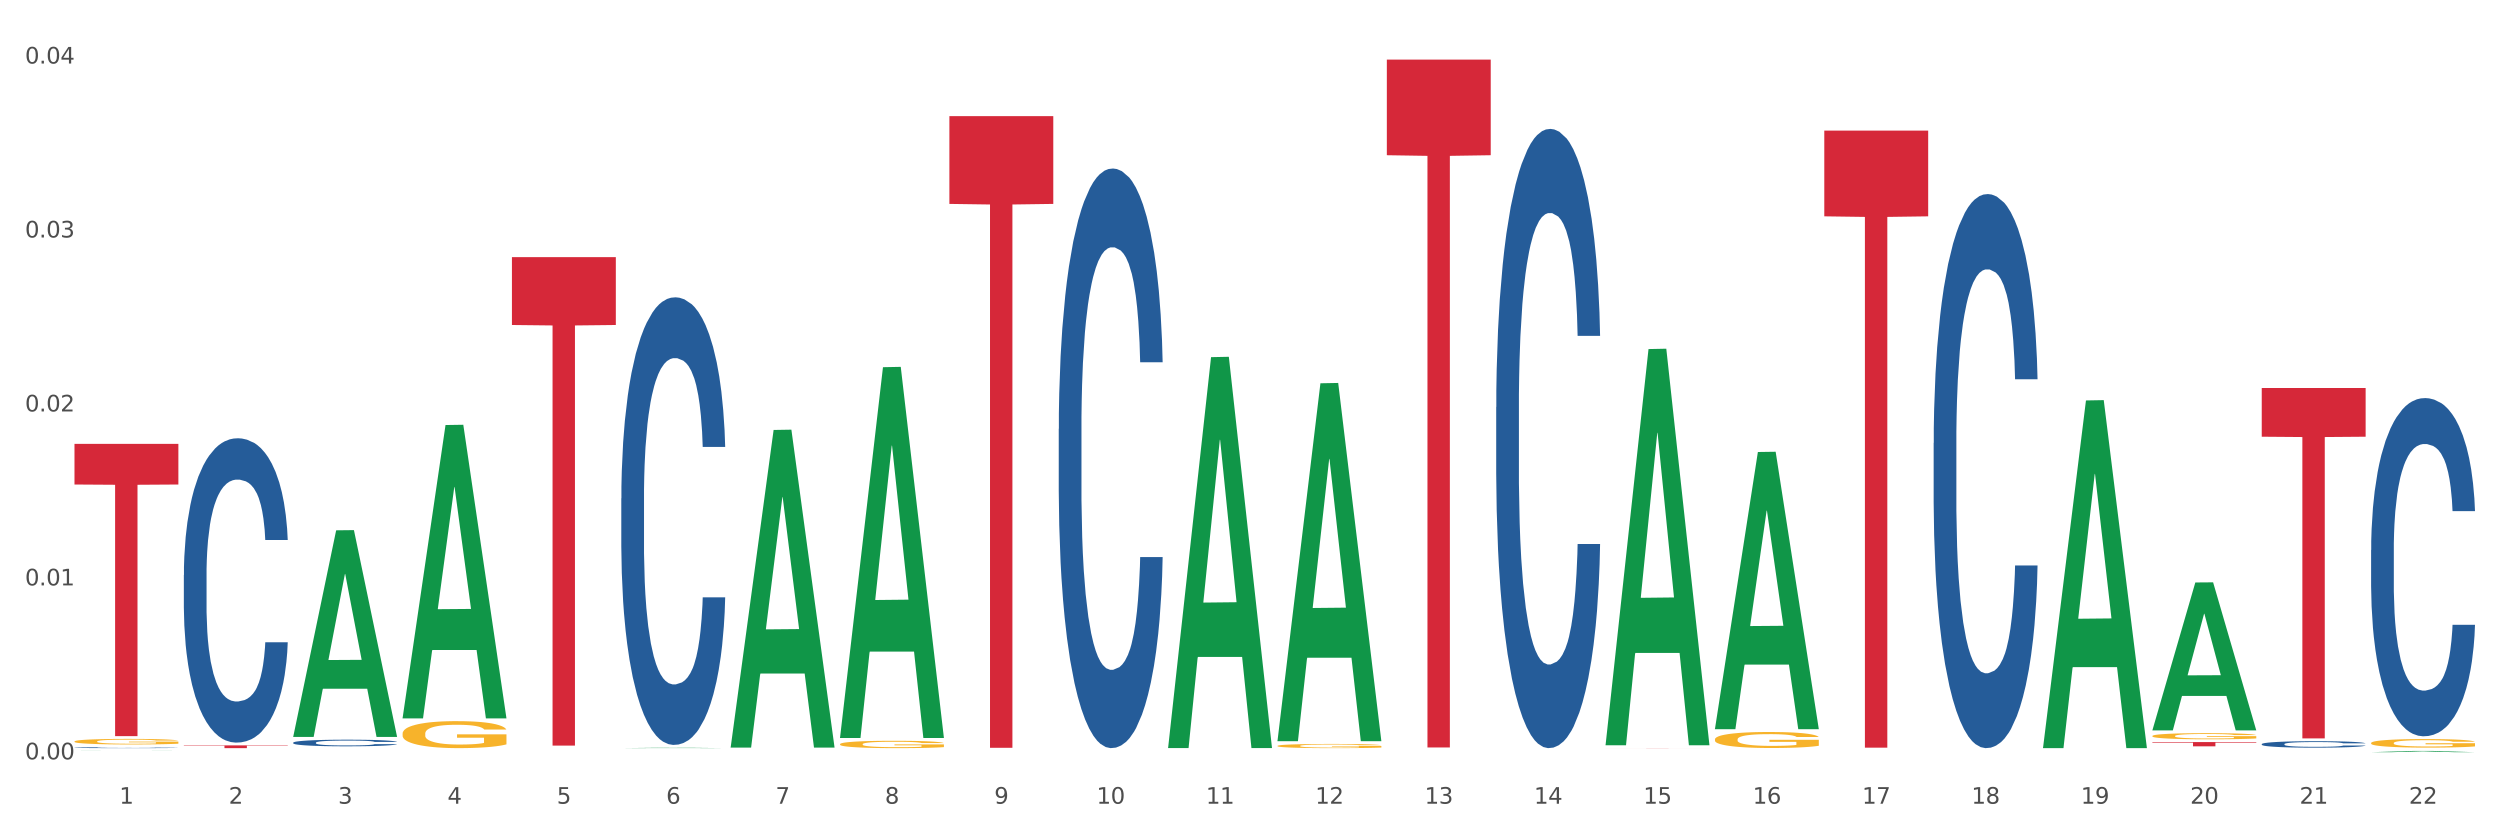 <?xml version="1.0" encoding="utf-8" standalone="no"?>
<!DOCTYPE svg PUBLIC "-//W3C//DTD SVG 1.1//EN"
  "http://www.w3.org/Graphics/SVG/1.1/DTD/svg11.dtd">
<svg xmlns:xlink="http://www.w3.org/1999/xlink" width="1080pt" height="360pt" viewBox="0 0 1080 360" xmlns="http://www.w3.org/2000/svg" version="1.1">
 <rect x="0" y="0" width="1080" height="360" fill="#333333" stroke="none"/>
 <defs>
  <style type="text/css">*{stroke-linejoin: round; stroke-linecap: butt}</style>
 </defs>
 <g id="figure_1">
  <g id="patch_1">
   <path d="M 0 360 
L 1080 360 
L 1080 0 
L 0 0 
z
" style="fill: #ffffff; stroke: #ffffff; stroke-linejoin: miter"/>
  </g>
  <g id="axes_1">
   <g id="matplotlib.axis_1">
    <g id="xtick_1">
     <g id="text_1">
      <!-- 1 -->
      <g style="fill: #4d4d4d" transform="translate(51.562 347.204) scale(0.096 -0.096)">
       <defs>
        <path id="DejaVuSans-31" d="M 794 531 
L 1825 531 
L 1825 4091 
L 703 3866 
L 703 4441 
L 1819 4666 
L 2450 4666 
L 2450 531 
L 3481 531 
L 3481 0 
L 794 0 
L 794 531 
z
" transform="scale(0.016)"/>
       </defs>
       <use xlink:href="#DejaVuSans-31"/>
      </g>
     </g>
    </g>
    <g id="xtick_2">
     <g id="text_2">
      <!-- 2 -->
      <g style="fill: #4d4d4d" transform="translate(98.807 347.204) scale(0.096 -0.096)">
       <defs>
        <path id="DejaVuSans-32" d="M 1228 531 
L 3431 531 
L 3431 0 
L 469 0 
L 469 531 
Q 828 903 1448 1529 
Q 2069 2156 2228 2338 
Q 2531 2678 2651 2914 
Q 2772 3150 2772 3378 
Q 2772 3750 2511 3984 
Q 2250 4219 1831 4219 
Q 1534 4219 1204 4116 
Q 875 4013 500 3803 
L 500 4441 
Q 881 4594 1212 4672 
Q 1544 4750 1819 4750 
Q 2544 4750 2975 4387 
Q 3406 4025 3406 3419 
Q 3406 3131 3298 2873 
Q 3191 2616 2906 2266 
Q 2828 2175 2409 1742 
Q 1991 1309 1228 531 
z
" transform="scale(0.016)"/>
       </defs>
       <use xlink:href="#DejaVuSans-32"/>
      </g>
     </g>
    </g>
    <g id="xtick_3">
     <g id="text_3">
      <!-- 3 -->
      <g style="fill: #4d4d4d" transform="translate(146.052 347.204) scale(0.096 -0.096)">
       <defs>
        <path id="DejaVuSans-33" d="M 2597 2516 
Q 3050 2419 3304 2112 
Q 3559 1806 3559 1356 
Q 3559 666 3084 287 
Q 2609 -91 1734 -91 
Q 1441 -91 1130 -33 
Q 819 25 488 141 
L 488 750 
Q 750 597 1062 519 
Q 1375 441 1716 441 
Q 2309 441 2620 675 
Q 2931 909 2931 1356 
Q 2931 1769 2642 2001 
Q 2353 2234 1838 2234 
L 1294 2234 
L 1294 2753 
L 1863 2753 
Q 2328 2753 2575 2939 
Q 2822 3125 2822 3475 
Q 2822 3834 2567 4026 
Q 2313 4219 1838 4219 
Q 1578 4219 1281 4162 
Q 984 4106 628 3988 
L 628 4550 
Q 988 4650 1302 4700 
Q 1616 4750 1894 4750 
Q 2613 4750 3031 4423 
Q 3450 4097 3450 3541 
Q 3450 3153 3228 2886 
Q 3006 2619 2597 2516 
z
" transform="scale(0.016)"/>
       </defs>
       <use xlink:href="#DejaVuSans-33"/>
      </g>
     </g>
    </g>
    <g id="xtick_4">
     <g id="text_4">
      <!-- 4 -->
      <g style="fill: #4d4d4d" transform="translate(193.297 347.204) scale(0.096 -0.096)">
       <defs>
        <path id="DejaVuSans-34" d="M 2419 4116 
L 825 1625 
L 2419 1625 
L 2419 4116 
z
M 2253 4666 
L 3047 4666 
L 3047 1625 
L 3713 1625 
L 3713 1100 
L 3047 1100 
L 3047 0 
L 2419 0 
L 2419 1100 
L 313 1100 
L 313 1709 
L 2253 4666 
z
" transform="scale(0.016)"/>
       </defs>
       <use xlink:href="#DejaVuSans-34"/>
      </g>
     </g>
    </g>
    <g id="xtick_5">
     <g id="text_5">
      <!-- 5 -->
      <g style="fill: #4d4d4d" transform="translate(240.542 347.204) scale(0.096 -0.096)">
       <defs>
        <path id="DejaVuSans-35" d="M 691 4666 
L 3169 4666 
L 3169 4134 
L 1269 4134 
L 1269 2991 
Q 1406 3038 1543 3061 
Q 1681 3084 1819 3084 
Q 2600 3084 3056 2656 
Q 3513 2228 3513 1497 
Q 3513 744 3044 326 
Q 2575 -91 1722 -91 
Q 1428 -91 1123 -41 
Q 819 9 494 109 
L 494 744 
Q 775 591 1075 516 
Q 1375 441 1709 441 
Q 2250 441 2565 725 
Q 2881 1009 2881 1497 
Q 2881 1984 2565 2268 
Q 2250 2553 1709 2553 
Q 1456 2553 1204 2497 
Q 953 2441 691 2322 
L 691 4666 
z
" transform="scale(0.016)"/>
       </defs>
       <use xlink:href="#DejaVuSans-35"/>
      </g>
     </g>
    </g>
    <g id="xtick_6">
     <g id="text_6">
      <!-- 6 -->
      <g style="fill: #4d4d4d" transform="translate(287.787 347.204) scale(0.096 -0.096)">
       <defs>
        <path id="DejaVuSans-36" d="M 2113 2584 
Q 1688 2584 1439 2293 
Q 1191 2003 1191 1497 
Q 1191 994 1439 701 
Q 1688 409 2113 409 
Q 2538 409 2786 701 
Q 3034 994 3034 1497 
Q 3034 2003 2786 2293 
Q 2538 2584 2113 2584 
z
M 3366 4563 
L 3366 3988 
Q 3128 4100 2886 4159 
Q 2644 4219 2406 4219 
Q 1781 4219 1451 3797 
Q 1122 3375 1075 2522 
Q 1259 2794 1537 2939 
Q 1816 3084 2150 3084 
Q 2853 3084 3261 2657 
Q 3669 2231 3669 1497 
Q 3669 778 3244 343 
Q 2819 -91 2113 -91 
Q 1303 -91 875 529 
Q 447 1150 447 2328 
Q 447 3434 972 4092 
Q 1497 4750 2381 4750 
Q 2619 4750 2861 4703 
Q 3103 4656 3366 4563 
z
" transform="scale(0.016)"/>
       </defs>
       <use xlink:href="#DejaVuSans-36"/>
      </g>
     </g>
    </g>
    <g id="xtick_7">
     <g id="text_7">
      <!-- 7 -->
      <g style="fill: #4d4d4d" transform="translate(335.032 347.204) scale(0.096 -0.096)">
       <defs>
        <path id="DejaVuSans-37" d="M 525 4666 
L 3525 4666 
L 3525 4397 
L 1831 0 
L 1172 0 
L 2766 4134 
L 525 4134 
L 525 4666 
z
" transform="scale(0.016)"/>
       </defs>
       <use xlink:href="#DejaVuSans-37"/>
      </g>
     </g>
    </g>
    <g id="xtick_8">
     <g id="text_8">
      <!-- 8 -->
      <g style="fill: #4d4d4d" transform="translate(382.276 347.204) scale(0.096 -0.096)">
       <defs>
        <path id="DejaVuSans-38" d="M 2034 2216 
Q 1584 2216 1326 1975 
Q 1069 1734 1069 1313 
Q 1069 891 1326 650 
Q 1584 409 2034 409 
Q 2484 409 2743 651 
Q 3003 894 3003 1313 
Q 3003 1734 2745 1975 
Q 2488 2216 2034 2216 
z
M 1403 2484 
Q 997 2584 770 2862 
Q 544 3141 544 3541 
Q 544 4100 942 4425 
Q 1341 4750 2034 4750 
Q 2731 4750 3128 4425 
Q 3525 4100 3525 3541 
Q 3525 3141 3298 2862 
Q 3072 2584 2669 2484 
Q 3125 2378 3379 2068 
Q 3634 1759 3634 1313 
Q 3634 634 3220 271 
Q 2806 -91 2034 -91 
Q 1263 -91 848 271 
Q 434 634 434 1313 
Q 434 1759 690 2068 
Q 947 2378 1403 2484 
z
M 1172 3481 
Q 1172 3119 1398 2916 
Q 1625 2713 2034 2713 
Q 2441 2713 2670 2916 
Q 2900 3119 2900 3481 
Q 2900 3844 2670 4047 
Q 2441 4250 2034 4250 
Q 1625 4250 1398 4047 
Q 1172 3844 1172 3481 
z
" transform="scale(0.016)"/>
       </defs>
       <use xlink:href="#DejaVuSans-38"/>
      </g>
     </g>
    </g>
    <g id="xtick_9">
     <g id="text_9">
      <!-- 9 -->
      <g style="fill: #4d4d4d" transform="translate(429.521 347.204) scale(0.096 -0.096)">
       <defs>
        <path id="DejaVuSans-39" d="M 703 97 
L 703 672 
Q 941 559 1184 500 
Q 1428 441 1663 441 
Q 2288 441 2617 861 
Q 2947 1281 2994 2138 
Q 2813 1869 2534 1725 
Q 2256 1581 1919 1581 
Q 1219 1581 811 2004 
Q 403 2428 403 3163 
Q 403 3881 828 4315 
Q 1253 4750 1959 4750 
Q 2769 4750 3195 4129 
Q 3622 3509 3622 2328 
Q 3622 1225 3098 567 
Q 2575 -91 1691 -91 
Q 1453 -91 1209 -44 
Q 966 3 703 97 
z
M 1959 2075 
Q 2384 2075 2632 2365 
Q 2881 2656 2881 3163 
Q 2881 3666 2632 3958 
Q 2384 4250 1959 4250 
Q 1534 4250 1286 3958 
Q 1038 3666 1038 3163 
Q 1038 2656 1286 2365 
Q 1534 2075 1959 2075 
z
" transform="scale(0.016)"/>
       </defs>
       <use xlink:href="#DejaVuSans-39"/>
      </g>
     </g>
    </g>
    <g id="xtick_10">
     <g id="text_10">
      <!-- 10 -->
      <g style="fill: #4d4d4d" transform="translate(473.712 347.204) scale(0.096 -0.096)">
       <defs>
        <path id="DejaVuSans-30" d="M 2034 4250 
Q 1547 4250 1301 3770 
Q 1056 3291 1056 2328 
Q 1056 1369 1301 889 
Q 1547 409 2034 409 
Q 2525 409 2770 889 
Q 3016 1369 3016 2328 
Q 3016 3291 2770 3770 
Q 2525 4250 2034 4250 
z
M 2034 4750 
Q 2819 4750 3233 4129 
Q 3647 3509 3647 2328 
Q 3647 1150 3233 529 
Q 2819 -91 2034 -91 
Q 1250 -91 836 529 
Q 422 1150 422 2328 
Q 422 3509 836 4129 
Q 1250 4750 2034 4750 
z
" transform="scale(0.016)"/>
       </defs>
       <use xlink:href="#DejaVuSans-31"/>
       <use xlink:href="#DejaVuSans-30" transform="translate(63.623 0)"/>
      </g>
     </g>
    </g>
    <g id="xtick_11">
     <g id="text_11">
      <!-- 11 -->
      <g style="fill: #4d4d4d" transform="translate(520.957 347.204) scale(0.096 -0.096)">
       <use xlink:href="#DejaVuSans-31"/>
       <use xlink:href="#DejaVuSans-31" transform="translate(63.623 0)"/>
      </g>
     </g>
    </g>
    <g id="xtick_12">
     <g id="text_12">
      <!-- 12 -->
      <g style="fill: #4d4d4d" transform="translate(568.202 347.204) scale(0.096 -0.096)">
       <use xlink:href="#DejaVuSans-31"/>
       <use xlink:href="#DejaVuSans-32" transform="translate(63.623 0)"/>
      </g>
     </g>
    </g>
    <g id="xtick_13">
     <g id="text_13">
      <!-- 13 -->
      <g style="fill: #4d4d4d" transform="translate(615.447 347.204) scale(0.096 -0.096)">
       <use xlink:href="#DejaVuSans-31"/>
       <use xlink:href="#DejaVuSans-33" transform="translate(63.623 0)"/>
      </g>
     </g>
    </g>
    <g id="xtick_14">
     <g id="text_14">
      <!-- 14 -->
      <g style="fill: #4d4d4d" transform="translate(662.692 347.204) scale(0.096 -0.096)">
       <use xlink:href="#DejaVuSans-31"/>
       <use xlink:href="#DejaVuSans-34" transform="translate(63.623 0)"/>
      </g>
     </g>
    </g>
    <g id="xtick_15">
     <g id="text_15">
      <!-- 15 -->
      <g style="fill: #4d4d4d" transform="translate(709.937 347.204) scale(0.096 -0.096)">
       <use xlink:href="#DejaVuSans-31"/>
       <use xlink:href="#DejaVuSans-35" transform="translate(63.623 0)"/>
      </g>
     </g>
    </g>
    <g id="xtick_16">
     <g id="text_16">
      <!-- 16 -->
      <g style="fill: #4d4d4d" transform="translate(757.181 347.204) scale(0.096 -0.096)">
       <use xlink:href="#DejaVuSans-31"/>
       <use xlink:href="#DejaVuSans-36" transform="translate(63.623 0)"/>
      </g>
     </g>
    </g>
    <g id="xtick_17">
     <g id="text_17">
      <!-- 17 -->
      <g style="fill: #4d4d4d" transform="translate(804.426 347.204) scale(0.096 -0.096)">
       <use xlink:href="#DejaVuSans-31"/>
       <use xlink:href="#DejaVuSans-37" transform="translate(63.623 0)"/>
      </g>
     </g>
    </g>
    <g id="xtick_18">
     <g id="text_18">
      <!-- 18 -->
      <g style="fill: #4d4d4d" transform="translate(851.671 347.204) scale(0.096 -0.096)">
       <use xlink:href="#DejaVuSans-31"/>
       <use xlink:href="#DejaVuSans-38" transform="translate(63.623 0)"/>
      </g>
     </g>
    </g>
    <g id="xtick_19">
     <g id="text_19">
      <!-- 19 -->
      <g style="fill: #4d4d4d" transform="translate(898.916 347.204) scale(0.096 -0.096)">
       <use xlink:href="#DejaVuSans-31"/>
       <use xlink:href="#DejaVuSans-39" transform="translate(63.623 0)"/>
      </g>
     </g>
    </g>
    <g id="xtick_20">
     <g id="text_20">
      <!-- 20 -->
      <g style="fill: #4d4d4d" transform="translate(946.161 347.204) scale(0.096 -0.096)">
       <use xlink:href="#DejaVuSans-32"/>
       <use xlink:href="#DejaVuSans-30" transform="translate(63.623 0)"/>
      </g>
     </g>
    </g>
    <g id="xtick_21">
     <g id="text_21">
      <!-- 21 -->
      <g style="fill: #4d4d4d" transform="translate(993.406 347.204) scale(0.096 -0.096)">
       <use xlink:href="#DejaVuSans-32"/>
       <use xlink:href="#DejaVuSans-31" transform="translate(63.623 0)"/>
      </g>
     </g>
    </g>
    <g id="xtick_22">
     <g id="text_22">
      <!-- 22 -->
      <g style="fill: #4d4d4d" transform="translate(1040.651 347.204) scale(0.096 -0.096)">
       <use xlink:href="#DejaVuSans-32"/>
       <use xlink:href="#DejaVuSans-32" transform="translate(63.623 0)"/>
      </g>
     </g>
    </g>
    <g id="xtick_23"/>
    <g id="xtick_24"/>
    <g id="xtick_25"/>
    <g id="xtick_26"/>
    <g id="xtick_27"/>
    <g id="xtick_28"/>
    <g id="xtick_29"/>
    <g id="xtick_30"/>
    <g id="xtick_31"/>
    <g id="xtick_32"/>
    <g id="xtick_33"/>
    <g id="xtick_34"/>
    <g id="xtick_35"/>
    <g id="xtick_36"/>
    <g id="xtick_37"/>
    <g id="xtick_38"/>
    <g id="xtick_39"/>
    <g id="xtick_40"/>
    <g id="xtick_41"/>
    <g id="xtick_42"/>
    <g id="xtick_43"/>
   </g>
   <g id="matplotlib.axis_2">
    <g id="ytick_1">
     <g id="text_23">
      <!-- 0.00 -->
      <g style="fill: #4d4d4d" transform="translate(10.8 328.041) scale(0.096 -0.096)">
       <defs>
        <path id="DejaVuSans-2e" d="M 684 794 
L 1344 794 
L 1344 0 
L 684 0 
L 684 794 
z
" transform="scale(0.016)"/>
       </defs>
       <use xlink:href="#DejaVuSans-30"/>
       <use xlink:href="#DejaVuSans-2e" transform="translate(63.623 0)"/>
       <use xlink:href="#DejaVuSans-30" transform="translate(95.41 0)"/>
       <use xlink:href="#DejaVuSans-30" transform="translate(159.033 0)"/>
      </g>
     </g>
    </g>
    <g id="ytick_2">
     <g id="text_24">
      <!-- 0.01 -->
      <g style="fill: #4d4d4d" transform="translate(10.8 252.895) scale(0.096 -0.096)">
       <use xlink:href="#DejaVuSans-30"/>
       <use xlink:href="#DejaVuSans-2e" transform="translate(63.623 0)"/>
       <use xlink:href="#DejaVuSans-30" transform="translate(95.41 0)"/>
       <use xlink:href="#DejaVuSans-31" transform="translate(159.033 0)"/>
      </g>
     </g>
    </g>
    <g id="ytick_3">
     <g id="text_25">
      <!-- 0.02 -->
      <g style="fill: #4d4d4d" transform="translate(10.8 177.748) scale(0.096 -0.096)">
       <use xlink:href="#DejaVuSans-30"/>
       <use xlink:href="#DejaVuSans-2e" transform="translate(63.623 0)"/>
       <use xlink:href="#DejaVuSans-30" transform="translate(95.41 0)"/>
       <use xlink:href="#DejaVuSans-32" transform="translate(159.033 0)"/>
      </g>
     </g>
    </g>
    <g id="ytick_4">
     <g id="text_26">
      <!-- 0.03 -->
      <g style="fill: #4d4d4d" transform="translate(10.8 102.601) scale(0.096 -0.096)">
       <use xlink:href="#DejaVuSans-30"/>
       <use xlink:href="#DejaVuSans-2e" transform="translate(63.623 0)"/>
       <use xlink:href="#DejaVuSans-30" transform="translate(95.41 0)"/>
       <use xlink:href="#DejaVuSans-33" transform="translate(159.033 0)"/>
      </g>
     </g>
    </g>
    <g id="ytick_5">
     <g id="text_27">
      <!-- 0.04 -->
      <g style="fill: #4d4d4d" transform="translate(10.8 27.454) scale(0.096 -0.096)">
       <use xlink:href="#DejaVuSans-30"/>
       <use xlink:href="#DejaVuSans-2e" transform="translate(63.623 0)"/>
       <use xlink:href="#DejaVuSans-30" transform="translate(95.41 0)"/>
       <use xlink:href="#DejaVuSans-34" transform="translate(159.033 0)"/>
      </g>
     </g>
    </g>
    <g id="ytick_6"/>
    <g id="ytick_7"/>
    <g id="ytick_8"/>
    <g id="ytick_9"/>
   </g>
   <g id="PolyCollection_1">
    <path d="M 32.175 324.422 
L 32.221 324.422 
L 50.73 324.394 
L 58.411 324.394 
L 77.058 324.422 
L 68.174 324.422 
L 64.148 324.415 
L 45.038 324.415 
L 44.899 324.415 
L 41.013 324.422 
L 32.175 324.422 
L 32.175 324.422 
L 47.444 324.411 
L 61.742 324.411 
L 54.663 324.4 
L 54.57 324.4 
L 54.478 324.4 
L 47.398 324.411 
L 47.444 324.411 
L 32.175 324.422 
z
" clip-path="url(#p8acda29744)" style="fill: #109648"/>
    <path d="M 551.869 322.225 
L 551.922 322.223 
L 551.922 322.164 
L 552.028 322.112 
L 552.557 321.988 
L 553.352 321.886 
L 553.935 321.831 
L 554.518 321.786 
L 555.207 321.742 
L 556.055 321.695 
L 557.592 321.628 
L 558.545 321.593 
L 559.711 321.556 
L 561.831 321.503 
L 563.367 321.474 
L 564.957 321.449 
L 567.554 321.419 
L 569.249 321.406 
L 571.051 321.396 
L 573.224 321.389 
L 574.866 321.388 
L 578.47 321.393 
L 581.543 321.407 
L 583.027 321.419 
L 584.934 321.439 
L 585.941 321.452 
L 587.584 321.479 
L 589.28 321.513 
L 590.445 321.543 
L 592.194 321.599 
L 593.519 321.656 
L 594.738 321.725 
L 595.374 321.773 
L 595.85 321.818 
L 596.274 321.869 
L 596.698 321.95 
L 587.16 321.95 
L 586.789 321.892 
L 586.206 321.838 
L 585.358 321.785 
L 584.617 321.752 
L 583.345 321.71 
L 582.179 321.684 
L 580.96 321.664 
L 579.476 321.647 
L 578.311 321.639 
L 576.668 321.632 
L 573.436 321.634 
L 571.263 321.647 
L 569.779 321.664 
L 568.825 321.679 
L 567.978 321.695 
L 567.024 321.719 
L 565.911 321.753 
L 565.116 321.785 
L 564.321 321.824 
L 563.685 321.864 
L 563.103 321.91 
L 562.626 321.96 
L 562.255 322.011 
L 561.937 322.074 
L 561.672 322.179 
L 561.672 322.405 
L 561.778 322.457 
L 562.043 322.524 
L 562.361 322.576 
L 562.891 322.637 
L 563.367 322.678 
L 564.268 322.738 
L 565.275 322.787 
L 566.07 322.819 
L 566.865 322.845 
L 568.243 322.882 
L 569.779 322.912 
L 571.104 322.93 
L 572.906 322.946 
L 574.124 322.953 
L 575.184 322.956 
L 577.781 322.956 
L 579.635 322.951 
L 581.702 322.94 
L 583.292 322.925 
L 584.617 322.907 
L 586.1 322.877 
L 587.054 322.849 
L 587.054 322.503 
L 575.396 322.501 
L 575.396 322.271 
L 596.751 322.271 
L 596.751 322.946 
L 595.85 322.981 
L 594.844 323.013 
L 593.784 323.041 
L 592.194 323.075 
L 590.286 323.108 
L 588.591 323.132 
L 586.789 323.152 
L 584.67 323.17 
L 581.914 323.186 
L 580.218 323.193 
L 578.099 323.198 
L 575.608 323.2 
L 573.436 323.196 
L 571.316 323.188 
L 569.09 323.173 
L 566.918 323.152 
L 565.275 323.13 
L 563.632 323.104 
L 561.884 323.069 
L 560.506 323.036 
L 559.446 323.006 
L 558.28 322.968 
L 557.009 322.918 
L 556.055 322.874 
L 555.207 322.827 
L 554.306 322.768 
L 553.67 322.716 
L 553.034 322.652 
L 552.663 322.604 
L 552.24 322.529 
L 551.922 322.425 
L 551.869 322.225 
z
" clip-path="url(#p8acda29744)" style="fill: #f7b32b"/>
    <path d="M 740.848 319.419 
L 740.901 319.413 
L 740.901 319.185 
L 741.007 318.99 
L 741.537 318.516 
L 742.332 318.124 
L 742.915 317.916 
L 743.498 317.745 
L 744.186 317.574 
L 745.034 317.398 
L 746.571 317.139 
L 747.525 317.006 
L 748.691 316.867 
L 750.81 316.665 
L 752.347 316.551 
L 753.937 316.456 
L 756.533 316.343 
L 758.229 316.292 
L 760.031 316.254 
L 762.203 316.229 
L 763.846 316.223 
L 767.449 316.242 
L 770.523 316.298 
L 772.006 316.343 
L 773.914 316.418 
L 774.921 316.469 
L 776.563 316.57 
L 778.259 316.703 
L 779.425 316.816 
L 781.174 317.031 
L 782.498 317.246 
L 783.717 317.511 
L 784.353 317.695 
L 784.83 317.865 
L 785.254 318.061 
L 785.678 318.37 
L 776.14 318.37 
L 775.769 318.149 
L 775.186 317.941 
L 774.338 317.739 
L 773.596 317.612 
L 772.324 317.454 
L 771.158 317.353 
L 769.94 317.278 
L 768.456 317.214 
L 767.29 317.183 
L 765.647 317.158 
L 762.415 317.164 
L 760.243 317.214 
L 758.759 317.278 
L 757.805 317.334 
L 756.957 317.398 
L 756.003 317.486 
L 754.891 317.619 
L 754.096 317.739 
L 753.301 317.89 
L 752.665 318.042 
L 752.082 318.219 
L 751.605 318.408 
L 751.234 318.604 
L 750.916 318.844 
L 750.651 319.242 
L 750.651 320.108 
L 750.757 320.304 
L 751.022 320.563 
L 751.34 320.758 
L 751.87 320.992 
L 752.347 321.15 
L 753.248 321.377 
L 754.255 321.567 
L 755.049 321.687 
L 755.844 321.788 
L 757.222 321.927 
L 758.759 322.041 
L 760.084 322.11 
L 761.885 322.173 
L 763.104 322.199 
L 764.164 322.211 
L 766.76 322.211 
L 768.615 322.192 
L 770.682 322.148 
L 772.271 322.091 
L 773.596 322.022 
L 775.08 321.908 
L 776.034 321.801 
L 776.034 320.48 
L 764.376 320.474 
L 764.376 319.596 
L 785.731 319.596 
L 785.731 322.173 
L 784.83 322.306 
L 783.823 322.426 
L 782.763 322.534 
L 781.174 322.666 
L 779.266 322.793 
L 777.57 322.881 
L 775.769 322.957 
L 773.649 323.026 
L 770.894 323.089 
L 769.198 323.115 
L 767.078 323.134 
L 764.588 323.14 
L 762.415 323.127 
L 760.295 323.096 
L 758.07 323.039 
L 755.897 322.957 
L 754.255 322.875 
L 752.612 322.774 
L 750.863 322.641 
L 749.486 322.515 
L 748.426 322.401 
L 747.26 322.256 
L 745.988 322.066 
L 745.034 321.896 
L 744.186 321.719 
L 743.286 321.491 
L 742.65 321.295 
L 742.014 321.049 
L 741.643 320.866 
L 741.219 320.582 
L 740.901 320.184 
L 740.848 319.419 
z
" clip-path="url(#p8acda29744)" style="fill: #f7b32b"/>
    <path d="M 929.828 317.949 
L 929.881 317.947 
L 929.881 317.859 
L 929.987 317.784 
L 930.516 317.603 
L 931.311 317.453 
L 931.894 317.373 
L 932.477 317.307 
L 933.166 317.242 
L 934.014 317.174 
L 935.551 317.075 
L 936.504 317.024 
L 937.67 316.971 
L 939.79 316.893 
L 941.326 316.85 
L 942.916 316.813 
L 945.513 316.77 
L 947.208 316.75 
L 949.01 316.736 
L 951.183 316.726 
L 952.825 316.724 
L 956.429 316.731 
L 959.502 316.753 
L 960.986 316.77 
L 962.893 316.799 
L 963.9 316.818 
L 965.543 316.857 
L 967.239 316.908 
L 968.404 316.951 
L 970.153 317.034 
L 971.478 317.116 
L 972.697 317.218 
L 973.333 317.288 
L 973.809 317.353 
L 974.233 317.428 
L 974.657 317.547 
L 965.119 317.547 
L 964.748 317.462 
L 964.165 317.382 
L 963.317 317.305 
L 962.576 317.256 
L 961.304 317.196 
L 960.138 317.157 
L 958.919 317.128 
L 957.435 317.104 
L 956.27 317.092 
L 954.627 317.082 
L 951.395 317.084 
L 949.222 317.104 
L 947.738 317.128 
L 946.784 317.15 
L 945.937 317.174 
L 944.983 317.208 
L 943.87 317.259 
L 943.075 317.305 
L 942.28 317.363 
L 941.644 317.421 
L 941.062 317.489 
L 940.585 317.562 
L 940.214 317.637 
L 939.896 317.729 
L 939.631 317.881 
L 939.631 318.213 
L 939.737 318.288 
L 940.002 318.387 
L 940.32 318.462 
L 940.85 318.552 
L 941.326 318.613 
L 942.227 318.7 
L 943.234 318.772 
L 944.029 318.818 
L 944.824 318.857 
L 946.202 318.911 
L 947.738 318.954 
L 949.063 318.981 
L 950.865 319.005 
L 952.083 319.015 
L 953.143 319.019 
L 955.74 319.019 
L 957.594 319.012 
L 959.661 318.995 
L 961.251 318.973 
L 962.576 318.947 
L 964.059 318.903 
L 965.013 318.862 
L 965.013 318.356 
L 953.355 318.353 
L 953.355 318.017 
L 974.71 318.017 
L 974.71 319.005 
L 973.809 319.056 
L 972.803 319.102 
L 971.743 319.143 
L 970.153 319.194 
L 968.245 319.242 
L 966.55 319.276 
L 964.748 319.305 
L 962.629 319.332 
L 959.873 319.356 
L 958.177 319.366 
L 956.058 319.373 
L 953.567 319.376 
L 951.395 319.371 
L 949.275 319.359 
L 947.049 319.337 
L 944.877 319.305 
L 943.234 319.274 
L 941.591 319.235 
L 939.843 319.184 
L 938.465 319.136 
L 937.405 319.092 
L 936.239 319.036 
L 934.968 318.964 
L 934.014 318.898 
L 933.166 318.831 
L 932.265 318.743 
L 931.629 318.668 
L 930.993 318.574 
L 930.622 318.504 
L 930.199 318.395 
L 929.881 318.242 
L 929.828 317.949 
z
" clip-path="url(#p8acda29744)" style="fill: #f7b32b"/>
    <path d="M 1024.317 320.982 
L 1024.37 320.978 
L 1024.37 320.857 
L 1024.476 320.752 
L 1025.006 320.499 
L 1025.801 320.289 
L 1026.384 320.178 
L 1026.967 320.086 
L 1027.656 319.995 
L 1028.504 319.901 
L 1030.04 319.762 
L 1030.994 319.691 
L 1032.16 319.617 
L 1034.28 319.509 
L 1035.816 319.448 
L 1037.406 319.397 
L 1040.002 319.336 
L 1041.698 319.309 
L 1043.5 319.289 
L 1045.672 319.276 
L 1047.315 319.272 
L 1050.918 319.282 
L 1053.992 319.313 
L 1055.476 319.336 
L 1057.383 319.377 
L 1058.39 319.404 
L 1060.033 319.458 
L 1061.728 319.529 
L 1062.894 319.59 
L 1064.643 319.705 
L 1065.968 319.82 
L 1067.186 319.961 
L 1067.822 320.059 
L 1068.299 320.151 
L 1068.723 320.255 
L 1069.147 320.421 
L 1059.609 320.421 
L 1059.238 320.303 
L 1058.655 320.191 
L 1057.807 320.083 
L 1057.065 320.016 
L 1055.793 319.931 
L 1054.628 319.877 
L 1053.409 319.836 
L 1051.925 319.803 
L 1050.759 319.786 
L 1049.117 319.772 
L 1045.884 319.776 
L 1043.712 319.803 
L 1042.228 319.836 
L 1041.274 319.867 
L 1040.426 319.901 
L 1039.473 319.948 
L 1038.36 320.019 
L 1037.565 320.083 
L 1036.77 320.164 
L 1036.134 320.245 
L 1035.551 320.34 
L 1035.074 320.441 
L 1034.703 320.546 
L 1034.385 320.674 
L 1034.121 320.887 
L 1034.121 321.35 
L 1034.227 321.455 
L 1034.491 321.593 
L 1034.809 321.698 
L 1035.339 321.823 
L 1035.816 321.908 
L 1036.717 322.029 
L 1037.724 322.131 
L 1038.519 322.195 
L 1039.314 322.249 
L 1040.691 322.323 
L 1042.228 322.384 
L 1043.553 322.421 
L 1045.354 322.455 
L 1046.573 322.468 
L 1047.633 322.475 
L 1050.23 322.475 
L 1052.084 322.465 
L 1054.151 322.441 
L 1055.741 322.411 
L 1057.065 322.374 
L 1058.549 322.313 
L 1059.503 322.256 
L 1059.503 321.549 
L 1047.845 321.546 
L 1047.845 321.076 
L 1069.2 321.076 
L 1069.2 322.455 
L 1068.299 322.526 
L 1067.292 322.59 
L 1066.233 322.647 
L 1064.643 322.718 
L 1062.735 322.786 
L 1061.04 322.833 
L 1059.238 322.874 
L 1057.118 322.911 
L 1054.363 322.945 
L 1052.667 322.958 
L 1050.547 322.968 
L 1048.057 322.972 
L 1045.884 322.965 
L 1043.765 322.948 
L 1041.539 322.918 
L 1039.367 322.874 
L 1037.724 322.83 
L 1036.081 322.776 
L 1034.333 322.705 
L 1032.955 322.637 
L 1031.895 322.577 
L 1030.729 322.499 
L 1029.457 322.397 
L 1028.504 322.306 
L 1027.656 322.212 
L 1026.755 322.09 
L 1026.119 321.985 
L 1025.483 321.853 
L 1025.112 321.756 
L 1024.688 321.603 
L 1024.37 321.391 
L 1024.317 320.982 
z
" clip-path="url(#p8acda29744)" style="fill: #f7b32b"/>
    <path d="M 1024.317 237.617 
L 1024.37 237.484 
L 1024.37 233.748 
L 1024.53 228.677 
L 1025.113 219.337 
L 1025.856 212.265 
L 1027.129 203.992 
L 1027.819 200.523 
L 1028.721 196.653 
L 1030.578 190.382 
L 1032.7 185.044 
L 1034.185 182.109 
L 1035.299 180.241 
L 1037.793 176.905 
L 1039.225 175.437 
L 1040.711 174.236 
L 1041.984 173.436 
L 1044.106 172.502 
L 1045.804 172.101 
L 1047.767 171.968 
L 1049.411 172.101 
L 1051.586 172.635 
L 1054.77 174.236 
L 1055.99 175.17 
L 1057.634 176.772 
L 1059.332 178.907 
L 1060.712 181.041 
L 1062.303 184.11 
L 1063.948 188.113 
L 1065.539 193.184 
L 1066.653 197.854 
L 1067.555 202.791 
L 1068.351 208.796 
L 1068.935 215.334 
L 1069.2 220.805 
L 1059.491 220.805 
L 1059.226 215.868 
L 1058.696 210.53 
L 1058.165 206.928 
L 1057.581 203.992 
L 1056.68 200.656 
L 1055.884 198.521 
L 1054.557 195.986 
L 1053.337 194.385 
L 1052.329 193.451 
L 1051.109 192.65 
L 1048.509 191.85 
L 1046.653 191.85 
L 1045.485 192.116 
L 1044.053 192.784 
L 1042.833 193.718 
L 1041.4 195.319 
L 1040.286 197.053 
L 1039.172 199.322 
L 1038.536 200.923 
L 1037.581 203.859 
L 1036.944 206.26 
L 1036.095 210.397 
L 1035.618 213.332 
L 1034.769 220.938 
L 1034.397 226.542 
L 1034.238 230.412 
L 1034.132 234.682 
L 1034.132 255.497 
L 1034.45 264.838 
L 1034.716 268.841 
L 1035.14 273.377 
L 1035.936 279.249 
L 1037.103 284.986 
L 1038.323 289.123 
L 1039.331 291.658 
L 1040.286 293.526 
L 1041.241 294.994 
L 1042.408 296.328 
L 1043.363 297.129 
L 1044.796 297.929 
L 1046.493 298.33 
L 1047.82 298.33 
L 1050.525 297.662 
L 1051.746 296.995 
L 1052.913 296.061 
L 1054.186 294.593 
L 1055.194 292.992 
L 1055.778 291.791 
L 1056.733 289.256 
L 1057.475 286.587 
L 1058.112 283.518 
L 1058.536 280.85 
L 1059.014 276.847 
L 1059.385 272.31 
L 1059.491 269.908 
L 1069.2 269.908 
L 1068.988 274.712 
L 1068.616 279.382 
L 1067.874 285.653 
L 1067.29 289.256 
L 1066.388 293.659 
L 1065.433 297.395 
L 1064.107 301.532 
L 1062.887 304.601 
L 1061.613 307.27 
L 1060.234 309.671 
L 1057.741 313.007 
L 1056.839 313.941 
L 1054.929 315.542 
L 1053.443 316.476 
L 1051.268 317.41 
L 1049.04 317.944 
L 1046.706 318.078 
L 1044.637 317.811 
L 1042.355 317.01 
L 1040.923 316.21 
L 1039.331 315.009 
L 1037.474 313.141 
L 1035.724 310.872 
L 1034.079 308.204 
L 1032.541 305.135 
L 1031.108 301.665 
L 1029.251 295.928 
L 1027.872 290.323 
L 1026.864 285.12 
L 1026.174 280.716 
L 1025.485 275.112 
L 1025.113 271.243 
L 1024.53 261.902 
L 1024.317 253.229 
L 1024.317 237.617 
z
" clip-path="url(#p8acda29744)" style="fill: #255c99"/>
    <path d="M 977.072 321.453 
L 977.126 321.45 
L 977.126 321.378 
L 977.285 321.281 
L 977.868 321.102 
L 978.611 320.966 
L 979.884 320.807 
L 980.574 320.741 
L 981.476 320.666 
L 983.333 320.546 
L 985.455 320.444 
L 986.94 320.387 
L 988.054 320.351 
L 990.548 320.287 
L 991.98 320.259 
L 993.466 320.236 
L 994.739 320.221 
L 996.861 320.203 
L 998.559 320.195 
L 1000.522 320.193 
L 1002.166 320.195 
L 1004.342 320.205 
L 1007.525 320.236 
L 1008.745 320.254 
L 1010.39 320.285 
L 1012.087 320.326 
L 1013.467 320.367 
L 1015.058 320.426 
L 1016.703 320.502 
L 1018.294 320.6 
L 1019.409 320.689 
L 1020.31 320.784 
L 1021.106 320.899 
L 1021.69 321.025 
L 1021.955 321.13 
L 1012.246 321.13 
L 1011.981 321.035 
L 1011.451 320.933 
L 1010.92 320.864 
L 1010.337 320.807 
L 1009.435 320.743 
L 1008.639 320.702 
L 1007.313 320.654 
L 1006.092 320.623 
L 1005.084 320.605 
L 1003.864 320.59 
L 1001.265 320.574 
L 999.408 320.574 
L 998.241 320.579 
L 996.808 320.592 
L 995.588 320.61 
L 994.155 320.641 
L 993.041 320.674 
L 991.927 320.718 
L 991.291 320.748 
L 990.336 320.805 
L 989.699 320.851 
L 988.85 320.93 
L 988.373 320.987 
L 987.524 321.133 
L 987.153 321.24 
L 986.993 321.314 
L 986.887 321.396 
L 986.887 321.796 
L 987.206 321.975 
L 987.471 322.052 
L 987.895 322.139 
L 988.691 322.252 
L 989.858 322.362 
L 991.078 322.441 
L 992.086 322.49 
L 993.041 322.526 
L 993.996 322.554 
L 995.163 322.58 
L 996.118 322.595 
L 997.551 322.61 
L 999.249 322.618 
L 1000.575 322.618 
L 1003.281 322.605 
L 1004.501 322.592 
L 1005.668 322.574 
L 1006.941 322.546 
L 1007.949 322.516 
L 1008.533 322.492 
L 1009.488 322.444 
L 1010.23 322.393 
L 1010.867 322.334 
L 1011.292 322.282 
L 1011.769 322.206 
L 1012.14 322.119 
L 1012.246 322.072 
L 1021.955 322.072 
L 1021.743 322.165 
L 1021.372 322.254 
L 1020.629 322.375 
L 1020.045 322.444 
L 1019.143 322.528 
L 1018.188 322.6 
L 1016.862 322.679 
L 1015.642 322.738 
L 1014.369 322.79 
L 1012.989 322.836 
L 1010.496 322.9 
L 1009.594 322.918 
L 1007.684 322.948 
L 1006.198 322.966 
L 1004.023 322.984 
L 1001.795 322.994 
L 999.461 322.997 
L 997.392 322.992 
L 995.11 322.977 
L 993.678 322.961 
L 992.086 322.938 
L 990.23 322.902 
L 988.479 322.859 
L 986.834 322.808 
L 985.296 322.749 
L 983.863 322.682 
L 982.006 322.572 
L 980.627 322.464 
L 979.619 322.364 
L 978.929 322.28 
L 978.24 322.172 
L 977.868 322.098 
L 977.285 321.919 
L 977.072 321.752 
L 977.072 321.453 
z
" clip-path="url(#p8acda29744)" style="fill: #255c99"/>
    <path d="M 835.338 191.382 
L 835.391 191.164 
L 835.391 185.043 
L 835.55 176.736 
L 836.134 161.434 
L 836.876 149.848 
L 838.15 136.294 
L 838.839 130.611 
L 839.741 124.271 
L 841.598 113.997 
L 843.72 105.253 
L 845.206 100.444 
L 846.32 97.383 
L 848.813 91.918 
L 850.246 89.513 
L 851.731 87.546 
L 853.004 86.234 
L 855.127 84.704 
L 856.824 84.048 
L 858.787 83.83 
L 860.432 84.048 
L 862.607 84.923 
L 865.79 87.546 
L 867.01 89.076 
L 868.655 91.699 
L 870.353 95.197 
L 871.732 98.695 
L 873.324 103.723 
L 874.968 110.281 
L 876.56 118.588 
L 877.674 126.239 
L 878.576 134.327 
L 879.372 144.164 
L 879.955 154.876 
L 880.221 163.838 
L 870.512 163.838 
L 870.247 155.75 
L 869.716 147.006 
L 869.186 141.104 
L 868.602 136.294 
L 867.7 130.829 
L 866.904 127.332 
L 865.578 123.178 
L 864.358 120.555 
L 863.35 119.025 
L 862.13 117.713 
L 859.53 116.402 
L 857.673 116.402 
L 856.506 116.839 
L 855.073 117.932 
L 853.853 119.462 
L 852.421 122.085 
L 851.307 124.927 
L 850.193 128.643 
L 849.556 131.267 
L 848.601 136.076 
L 847.964 140.011 
L 847.116 146.787 
L 846.638 151.597 
L 845.789 164.057 
L 845.418 173.238 
L 845.259 179.578 
L 845.153 186.573 
L 845.153 220.675 
L 845.471 235.977 
L 845.736 242.535 
L 846.161 249.968 
L 846.956 259.586 
L 848.124 268.986 
L 849.344 275.763 
L 850.352 279.916 
L 851.307 282.977 
L 852.262 285.381 
L 853.429 287.567 
L 854.384 288.879 
L 855.816 290.191 
L 857.514 290.846 
L 858.84 290.846 
L 861.546 289.753 
L 862.766 288.66 
L 863.933 287.13 
L 865.207 284.725 
L 866.215 282.102 
L 866.798 280.135 
L 867.753 275.981 
L 868.496 271.609 
L 869.132 266.581 
L 869.557 262.209 
L 870.034 255.651 
L 870.406 248.219 
L 870.512 244.284 
L 880.221 244.284 
L 880.008 252.154 
L 879.637 259.805 
L 878.894 270.079 
L 878.311 275.981 
L 877.409 283.195 
L 876.454 289.316 
L 875.127 296.093 
L 873.907 301.121 
L 872.634 305.493 
L 871.255 309.428 
L 868.761 314.893 
L 867.859 316.423 
L 865.949 319.046 
L 864.464 320.576 
L 862.289 322.106 
L 860.06 322.981 
L 857.726 323.2 
L 855.657 322.762 
L 853.376 321.451 
L 851.943 320.139 
L 850.352 318.172 
L 848.495 315.111 
L 846.744 311.395 
L 845.1 307.023 
L 843.561 301.995 
L 842.129 296.311 
L 840.272 286.911 
L 838.892 277.73 
L 837.884 269.205 
L 837.195 261.991 
L 836.505 252.809 
L 836.134 246.47 
L 835.55 231.168 
L 835.338 216.959 
L 835.338 191.382 
z
" clip-path="url(#p8acda29744)" style="fill: #255c99"/>
    <path d="M 646.358 175.882 
L 646.411 175.638 
L 646.411 168.797 
L 646.571 159.513 
L 647.154 142.412 
L 647.897 129.463 
L 649.17 114.316 
L 649.86 107.964 
L 650.762 100.879 
L 652.619 89.397 
L 654.741 79.625 
L 656.226 74.25 
L 657.34 70.829 
L 659.834 64.722 
L 661.266 62.034 
L 662.752 59.836 
L 664.025 58.37 
L 666.147 56.66 
L 667.845 55.927 
L 669.808 55.682 
L 671.452 55.927 
L 673.627 56.904 
L 676.811 59.836 
L 678.031 61.546 
L 679.676 64.477 
L 681.373 68.386 
L 682.753 72.295 
L 684.344 77.914 
L 685.989 85.244 
L 687.58 94.527 
L 688.694 103.078 
L 689.596 112.118 
L 690.392 123.111 
L 690.976 135.082 
L 691.241 145.099 
L 681.532 145.099 
L 681.267 136.06 
L 680.737 126.287 
L 680.206 119.691 
L 679.622 114.316 
L 678.721 108.209 
L 677.925 104.3 
L 676.598 99.658 
L 675.378 96.726 
L 674.37 95.016 
L 673.15 93.55 
L 670.55 92.084 
L 668.694 92.084 
L 667.526 92.573 
L 666.094 93.794 
L 664.874 95.505 
L 663.441 98.436 
L 662.327 101.612 
L 661.213 105.765 
L 660.577 108.697 
L 659.622 114.072 
L 658.985 118.47 
L 658.136 126.043 
L 657.659 131.418 
L 656.81 145.343 
L 656.438 155.604 
L 656.279 162.689 
L 656.173 170.507 
L 656.173 208.619 
L 656.491 225.721 
L 656.757 233.05 
L 657.181 241.356 
L 657.977 252.106 
L 659.144 262.611 
L 660.364 270.185 
L 661.372 274.827 
L 662.327 278.247 
L 663.282 280.934 
L 664.449 283.377 
L 665.404 284.843 
L 666.837 286.309 
L 668.534 287.042 
L 669.861 287.042 
L 672.566 285.82 
L 673.787 284.599 
L 674.954 282.889 
L 676.227 280.201 
L 677.235 277.27 
L 677.819 275.071 
L 678.774 270.429 
L 679.516 265.543 
L 680.153 259.924 
L 680.577 255.038 
L 681.055 247.708 
L 681.426 239.402 
L 681.532 235.004 
L 691.241 235.004 
L 691.029 243.799 
L 690.657 252.35 
L 689.915 263.833 
L 689.331 270.429 
L 688.429 278.491 
L 687.474 285.332 
L 686.148 292.905 
L 684.928 298.524 
L 683.654 303.411 
L 682.275 307.808 
L 679.782 313.916 
L 678.88 315.626 
L 676.97 318.558 
L 675.484 320.268 
L 673.309 321.978 
L 671.081 322.955 
L 668.747 323.2 
L 666.678 322.711 
L 664.396 321.245 
L 662.964 319.779 
L 661.372 317.58 
L 659.515 314.16 
L 657.765 310.007 
L 656.12 305.121 
L 654.582 299.502 
L 653.149 293.15 
L 651.292 282.644 
L 649.913 272.383 
L 648.905 262.855 
L 648.215 254.793 
L 647.526 244.532 
L 647.154 237.447 
L 646.571 220.346 
L 646.358 204.466 
L 646.358 175.882 
z
" clip-path="url(#p8acda29744)" style="fill: #255c99"/>
    <path d="M 457.379 185.303 
L 457.432 185.074 
L 457.432 178.671 
L 457.591 169.981 
L 458.175 153.974 
L 458.917 141.854 
L 460.191 127.677 
L 460.88 121.731 
L 461.782 115.1 
L 463.639 104.352 
L 465.761 95.205 
L 467.247 90.174 
L 468.361 86.973 
L 470.854 81.256 
L 472.287 78.74 
L 473.772 76.682 
L 475.045 75.31 
L 477.168 73.709 
L 478.865 73.023 
L 480.828 72.795 
L 482.473 73.023 
L 484.648 73.938 
L 487.831 76.682 
L 489.051 78.283 
L 490.696 81.027 
L 492.394 84.686 
L 493.773 88.345 
L 495.365 93.604 
L 497.009 100.464 
L 498.601 109.154 
L 499.715 117.158 
L 500.617 125.619 
L 501.413 135.909 
L 501.996 147.114 
L 502.262 156.49 
L 492.553 156.49 
L 492.288 148.029 
L 491.757 138.882 
L 491.227 132.707 
L 490.643 127.677 
L 489.741 121.96 
L 488.945 118.301 
L 487.619 113.956 
L 486.399 111.212 
L 485.391 109.611 
L 484.171 108.239 
L 481.571 106.867 
L 479.714 106.867 
L 478.547 107.325 
L 477.114 108.468 
L 475.894 110.069 
L 474.462 112.813 
L 473.348 115.786 
L 472.234 119.673 
L 471.597 122.417 
L 470.642 127.448 
L 470.005 131.564 
L 469.157 138.653 
L 468.679 143.684 
L 467.83 156.718 
L 467.459 166.323 
L 467.3 172.954 
L 467.194 180.272 
L 467.194 215.945 
L 467.512 231.952 
L 467.777 238.813 
L 468.202 246.588 
L 468.997 256.649 
L 470.165 266.482 
L 471.385 273.571 
L 472.393 277.916 
L 473.348 281.117 
L 474.303 283.633 
L 475.47 285.92 
L 476.425 287.292 
L 477.857 288.664 
L 479.555 289.35 
L 480.881 289.35 
L 483.587 288.206 
L 484.807 287.063 
L 485.974 285.462 
L 487.248 282.947 
L 488.256 280.203 
L 488.839 278.145 
L 489.794 273.8 
L 490.537 269.226 
L 491.173 263.967 
L 491.598 259.393 
L 492.075 252.533 
L 492.447 244.758 
L 492.553 240.642 
L 502.262 240.642 
L 502.049 248.874 
L 501.678 256.878 
L 500.935 267.626 
L 500.352 273.8 
L 499.45 281.346 
L 498.495 287.749 
L 497.168 294.838 
L 495.948 300.097 
L 494.675 304.671 
L 493.296 308.787 
L 490.802 314.504 
L 489.9 316.105 
L 487.99 318.849 
L 486.505 320.449 
L 484.33 322.05 
L 482.101 322.965 
L 479.767 323.194 
L 477.698 322.736 
L 475.417 321.364 
L 473.984 319.992 
L 472.393 317.934 
L 470.536 314.733 
L 468.785 310.845 
L 467.141 306.272 
L 465.602 301.012 
L 464.17 295.067 
L 462.313 285.234 
L 460.933 275.629 
L 459.925 266.711 
L 459.236 259.165 
L 458.546 249.56 
L 458.175 242.929 
L 457.591 226.921 
L 457.379 212.058 
L 457.379 185.303 
z
" clip-path="url(#p8acda29744)" style="fill: #255c99"/>
    <path d="M 268.399 215.321 
L 268.452 215.145 
L 268.452 210.2 
L 268.612 203.49 
L 269.195 191.128 
L 269.938 181.768 
L 271.211 170.82 
L 271.901 166.228 
L 272.803 161.107 
L 274.66 152.807 
L 276.782 145.743 
L 278.267 141.858 
L 279.381 139.386 
L 281.875 134.971 
L 283.307 133.028 
L 284.793 131.439 
L 286.066 130.379 
L 288.188 129.143 
L 289.886 128.613 
L 291.849 128.437 
L 293.493 128.613 
L 295.668 129.32 
L 298.852 131.439 
L 300.072 132.675 
L 301.717 134.794 
L 303.414 137.62 
L 304.794 140.445 
L 306.385 144.507 
L 308.03 149.805 
L 309.621 156.515 
L 310.735 162.696 
L 311.637 169.23 
L 312.433 177.177 
L 313.017 185.83 
L 313.282 193.07 
L 303.573 193.07 
L 303.308 186.536 
L 302.778 179.473 
L 302.247 174.705 
L 301.663 170.82 
L 300.762 166.405 
L 299.966 163.579 
L 298.639 160.224 
L 297.419 158.105 
L 296.411 156.869 
L 295.191 155.809 
L 292.591 154.749 
L 290.735 154.749 
L 289.567 155.103 
L 288.135 155.986 
L 286.915 157.222 
L 285.482 159.341 
L 284.368 161.637 
L 283.254 164.639 
L 282.618 166.758 
L 281.663 170.643 
L 281.026 173.822 
L 280.177 179.296 
L 279.7 183.181 
L 278.851 193.247 
L 278.479 200.664 
L 278.32 205.785 
L 278.214 211.436 
L 278.214 238.985 
L 278.532 251.347 
L 278.798 256.645 
L 279.222 262.649 
L 280.018 270.419 
L 281.185 278.013 
L 282.405 283.487 
L 283.413 286.842 
L 284.368 289.315 
L 285.323 291.257 
L 286.49 293.023 
L 287.445 294.083 
L 288.878 295.142 
L 290.575 295.672 
L 291.902 295.672 
L 294.607 294.789 
L 295.828 293.906 
L 296.995 292.67 
L 298.268 290.728 
L 299.276 288.608 
L 299.86 287.019 
L 300.815 283.664 
L 301.557 280.132 
L 302.194 276.07 
L 302.618 272.538 
L 303.096 267.24 
L 303.467 261.236 
L 303.573 258.057 
L 313.282 258.057 
L 313.07 264.415 
L 312.698 270.596 
L 311.956 278.896 
L 311.372 283.664 
L 310.47 289.491 
L 309.515 294.436 
L 308.189 299.91 
L 306.969 303.972 
L 305.695 307.504 
L 304.316 310.683 
L 301.823 315.098 
L 300.921 316.334 
L 299.011 318.453 
L 297.525 319.689 
L 295.35 320.925 
L 293.122 321.632 
L 290.788 321.808 
L 288.719 321.455 
L 286.437 320.395 
L 285.005 319.336 
L 283.413 317.747 
L 281.556 315.274 
L 279.806 312.272 
L 278.161 308.74 
L 276.623 304.679 
L 275.19 300.087 
L 273.333 292.493 
L 271.954 285.076 
L 270.946 278.189 
L 270.256 272.362 
L 269.567 264.945 
L 269.195 259.823 
L 268.612 247.462 
L 268.399 235.983 
L 268.399 215.321 
z
" clip-path="url(#p8acda29744)" style="fill: #255c99"/>
    <path d="M 362.889 321.486 
L 362.942 321.483 
L 362.942 321.379 
L 363.048 321.289 
L 363.578 321.07 
L 364.373 320.89 
L 364.956 320.794 
L 365.539 320.716 
L 366.228 320.637 
L 367.075 320.556 
L 368.612 320.436 
L 369.566 320.375 
L 370.732 320.311 
L 372.851 320.218 
L 374.388 320.166 
L 375.978 320.122 
L 378.574 320.07 
L 380.27 320.047 
L 382.072 320.029 
L 384.244 320.018 
L 385.887 320.015 
L 389.49 320.023 
L 392.564 320.05 
L 394.047 320.07 
L 395.955 320.105 
L 396.962 320.128 
L 398.604 320.175 
L 400.3 320.236 
L 401.466 320.288 
L 403.215 320.387 
L 404.539 320.486 
L 405.758 320.608 
L 406.394 320.692 
L 406.871 320.771 
L 407.295 320.861 
L 407.719 321.004 
L 398.181 321.004 
L 397.81 320.902 
L 397.227 320.806 
L 396.379 320.713 
L 395.637 320.654 
L 394.365 320.582 
L 393.199 320.535 
L 391.981 320.5 
L 390.497 320.471 
L 389.331 320.457 
L 387.688 320.445 
L 384.456 320.448 
L 382.284 320.471 
L 380.8 320.5 
L 379.846 320.527 
L 378.998 320.556 
L 378.044 320.596 
L 376.932 320.657 
L 376.137 320.713 
L 375.342 320.782 
L 374.706 320.852 
L 374.123 320.934 
L 373.646 321.021 
L 373.275 321.111 
L 372.957 321.222 
L 372.692 321.405 
L 372.692 321.803 
L 372.798 321.894 
L 373.063 322.013 
L 373.381 322.103 
L 373.911 322.211 
L 374.388 322.283 
L 375.289 322.388 
L 376.296 322.475 
L 377.09 322.531 
L 377.885 322.577 
L 379.263 322.641 
L 380.8 322.693 
L 382.125 322.725 
L 383.926 322.754 
L 385.145 322.766 
L 386.205 322.772 
L 388.801 322.772 
L 390.656 322.763 
L 392.723 322.743 
L 394.312 322.717 
L 395.637 322.685 
L 397.121 322.632 
L 398.075 322.583 
L 398.075 321.975 
L 386.417 321.972 
L 386.417 321.568 
L 407.772 321.568 
L 407.772 322.754 
L 406.871 322.816 
L 405.864 322.871 
L 404.804 322.92 
L 403.215 322.981 
L 401.307 323.04 
L 399.611 323.08 
L 397.81 323.115 
L 395.69 323.147 
L 392.935 323.176 
L 391.239 323.188 
L 389.119 323.197 
L 386.629 323.2 
L 384.456 323.194 
L 382.336 323.179 
L 380.111 323.153 
L 377.938 323.115 
L 376.296 323.077 
L 374.653 323.031 
L 372.904 322.97 
L 371.527 322.912 
L 370.467 322.859 
L 369.301 322.792 
L 368.029 322.705 
L 367.075 322.627 
L 366.228 322.545 
L 365.327 322.44 
L 364.691 322.35 
L 364.055 322.237 
L 363.684 322.152 
L 363.26 322.022 
L 362.942 321.838 
L 362.889 321.486 
z
" clip-path="url(#p8acda29744)" style="fill: #f7b32b"/>
    <path d="M 126.665 320.831 
L 126.718 320.829 
L 126.718 320.755 
L 126.877 320.656 
L 127.461 320.473 
L 128.203 320.334 
L 129.477 320.172 
L 130.166 320.104 
L 131.068 320.028 
L 132.925 319.905 
L 135.047 319.8 
L 136.533 319.743 
L 137.647 319.706 
L 140.14 319.641 
L 141.573 319.612 
L 143.058 319.589 
L 144.331 319.573 
L 146.453 319.555 
L 148.151 319.547 
L 150.114 319.544 
L 151.759 319.547 
L 153.934 319.557 
L 157.117 319.589 
L 158.337 319.607 
L 159.982 319.638 
L 161.68 319.68 
L 163.059 319.722 
L 164.651 319.782 
L 166.295 319.861 
L 167.887 319.96 
L 169.001 320.052 
L 169.903 320.148 
L 170.699 320.266 
L 171.282 320.394 
L 171.547 320.502 
L 161.839 320.502 
L 161.573 320.405 
L 161.043 320.3 
L 160.512 320.23 
L 159.929 320.172 
L 159.027 320.107 
L 158.231 320.065 
L 156.905 320.015 
L 155.685 319.984 
L 154.677 319.965 
L 153.456 319.95 
L 150.857 319.934 
L 149 319.934 
L 147.833 319.939 
L 146.4 319.952 
L 145.18 319.971 
L 143.748 320.002 
L 142.634 320.036 
L 141.52 320.08 
L 140.883 320.112 
L 139.928 320.169 
L 139.291 320.216 
L 138.442 320.298 
L 137.965 320.355 
L 137.116 320.504 
L 136.745 320.614 
L 136.586 320.69 
L 136.48 320.774 
L 136.48 321.182 
L 136.798 321.365 
L 137.063 321.443 
L 137.488 321.532 
L 138.283 321.647 
L 139.45 321.76 
L 140.671 321.841 
L 141.679 321.891 
L 142.634 321.927 
L 143.589 321.956 
L 144.756 321.982 
L 145.711 321.998 
L 147.143 322.014 
L 148.841 322.022 
L 150.167 322.022 
L 152.873 322.008 
L 154.093 321.995 
L 155.26 321.977 
L 156.533 321.948 
L 157.541 321.917 
L 158.125 321.893 
L 159.08 321.844 
L 159.823 321.791 
L 160.459 321.731 
L 160.884 321.679 
L 161.361 321.6 
L 161.733 321.511 
L 161.839 321.464 
L 171.547 321.464 
L 171.335 321.558 
L 170.964 321.65 
L 170.221 321.773 
L 169.637 321.844 
L 168.736 321.93 
L 167.781 322.003 
L 166.454 322.084 
L 165.234 322.144 
L 163.961 322.197 
L 162.581 322.244 
L 160.088 322.309 
L 159.186 322.328 
L 157.276 322.359 
L 155.791 322.377 
L 153.616 322.396 
L 151.387 322.406 
L 149.053 322.409 
L 146.984 322.403 
L 144.703 322.388 
L 143.27 322.372 
L 141.679 322.349 
L 139.822 322.312 
L 138.071 322.267 
L 136.426 322.215 
L 134.888 322.155 
L 133.456 322.087 
L 131.599 321.974 
L 130.219 321.865 
L 129.211 321.763 
L 128.522 321.676 
L 127.832 321.566 
L 127.461 321.49 
L 126.877 321.307 
L 126.665 321.137 
L 126.665 320.831 
z
" clip-path="url(#p8acda29744)" style="fill: #255c99"/>
    <path d="M 32.175 322.982 
L 32.228 322.982 
L 32.228 322.971 
L 32.387 322.958 
L 32.971 322.932 
L 33.714 322.913 
L 34.987 322.891 
L 35.676 322.882 
L 36.578 322.871 
L 38.435 322.854 
L 40.557 322.84 
L 42.043 322.832 
L 43.157 322.827 
L 45.65 322.818 
L 47.083 322.814 
L 48.568 322.81 
L 49.842 322.808 
L 51.964 322.806 
L 53.661 322.805 
L 55.624 322.804 
L 57.269 322.805 
L 59.444 322.806 
L 62.627 322.81 
L 63.847 322.813 
L 65.492 322.817 
L 67.19 322.823 
L 68.569 322.829 
L 70.161 322.837 
L 71.805 322.848 
L 73.397 322.862 
L 74.511 322.874 
L 75.413 322.888 
L 76.209 322.904 
L 76.792 322.922 
L 77.058 322.936 
L 67.349 322.936 
L 67.084 322.923 
L 66.553 322.909 
L 66.023 322.899 
L 65.439 322.891 
L 64.537 322.882 
L 63.741 322.876 
L 62.415 322.869 
L 61.195 322.865 
L 60.187 322.862 
L 58.967 322.86 
L 56.367 322.858 
L 54.51 322.858 
L 53.343 322.859 
L 51.911 322.861 
L 50.69 322.863 
L 49.258 322.867 
L 48.144 322.872 
L 47.03 322.878 
L 46.393 322.883 
L 45.438 322.891 
L 44.802 322.897 
L 43.953 322.908 
L 43.475 322.916 
L 42.626 322.937 
L 42.255 322.952 
L 42.096 322.962 
L 41.99 322.974 
L 41.99 323.03 
L 42.308 323.055 
L 42.573 323.066 
L 42.998 323.079 
L 43.794 323.094 
L 44.961 323.11 
L 46.181 323.121 
L 47.189 323.128 
L 48.144 323.133 
L 49.099 323.137 
L 50.266 323.141 
L 51.221 323.143 
L 52.653 323.145 
L 54.351 323.146 
L 55.677 323.146 
L 58.383 323.144 
L 59.603 323.142 
L 60.77 323.14 
L 62.044 323.136 
L 63.052 323.132 
L 63.635 323.128 
L 64.59 323.122 
L 65.333 323.114 
L 65.97 323.106 
L 66.394 323.099 
L 66.872 323.088 
L 67.243 323.076 
L 67.349 323.069 
L 77.058 323.069 
L 76.845 323.082 
L 76.474 323.095 
L 75.731 323.112 
L 75.148 323.122 
L 74.246 323.133 
L 73.291 323.144 
L 71.965 323.155 
L 70.744 323.163 
L 69.471 323.17 
L 68.092 323.177 
L 65.598 323.186 
L 64.696 323.188 
L 62.786 323.193 
L 61.301 323.195 
L 59.126 323.198 
L 56.898 323.199 
L 54.563 323.2 
L 52.494 323.199 
L 50.213 323.197 
L 48.781 323.194 
L 47.189 323.191 
L 45.332 323.186 
L 43.581 323.18 
L 41.937 323.173 
L 40.398 323.164 
L 38.966 323.155 
L 37.109 323.14 
L 35.73 323.124 
L 34.722 323.11 
L 34.032 323.098 
L 33.342 323.083 
L 32.971 323.073 
L 32.387 323.048 
L 32.175 323.024 
L 32.175 322.982 
z
" clip-path="url(#p8acda29744)" style="fill: #255c99"/>
    <path d="M 32.175 191.763 
L 77.058 191.763 
L 77.058 209.307 
L 59.402 209.425 
L 59.402 318.007 
L 49.724 318.007 
L 49.724 209.425 
L 32.175 209.307 
L 32.175 191.881 
L 32.175 191.763 
z
" clip-path="url(#p8acda29744)" style="fill: #d62839"/>
    <path d="M 79.42 322.003 
L 124.303 322.003 
L 124.303 322.17 
L 106.647 322.171 
L 106.647 323.2 
L 96.969 323.2 
L 96.969 322.171 
L 79.42 322.17 
L 79.42 322.004 
L 79.42 322.003 
z
" clip-path="url(#p8acda29744)" style="fill: #d62839"/>
    <path d="M 221.154 111.072 
L 266.037 111.072 
L 266.037 140.397 
L 248.382 140.595 
L 248.382 322.09 
L 238.703 322.09 
L 238.703 140.595 
L 221.154 140.397 
L 221.154 111.27 
L 221.154 111.072 
z
" clip-path="url(#p8acda29744)" style="fill: #d62839"/>
    <path d="M 410.134 50.164 
L 455.017 50.164 
L 455.017 88.085 
L 437.361 88.341 
L 437.361 323.04 
L 427.683 323.04 
L 427.683 88.341 
L 410.134 88.085 
L 410.134 50.42 
L 410.134 50.164 
z
" clip-path="url(#p8acda29744)" style="fill: #d62839"/>
    <path d="M 599.113 25.759 
L 643.996 25.759 
L 643.996 67.052 
L 626.341 67.331 
L 626.341 322.897 
L 616.662 322.897 
L 616.662 67.331 
L 599.113 67.052 
L 599.113 26.039 
L 599.113 25.759 
z
" clip-path="url(#p8acda29744)" style="fill: #d62839"/>
    <path d="M 693.603 323.152 
L 738.486 323.152 
L 738.486 323.159 
L 720.831 323.159 
L 720.831 323.2 
L 711.152 323.2 
L 711.152 323.159 
L 693.603 323.159 
L 693.603 323.152 
L 693.603 323.152 
z
" clip-path="url(#p8acda29744)" style="fill: #d62839"/>
    <path d="M 788.093 56.412 
L 832.976 56.412 
L 832.976 93.456 
L 815.32 93.707 
L 815.32 322.979 
L 805.642 322.979 
L 805.642 93.707 
L 788.093 93.456 
L 788.093 56.663 
L 788.093 56.412 
z
" clip-path="url(#p8acda29744)" style="fill: #d62839"/>
    <path d="M 929.828 320.57 
L 974.71 320.57 
L 974.71 320.826 
L 957.055 320.828 
L 957.055 322.415 
L 947.377 322.415 
L 947.377 320.828 
L 929.828 320.826 
L 929.828 320.572 
L 929.828 320.57 
z
" clip-path="url(#p8acda29744)" style="fill: #d62839"/>
    <path d="M 977.072 167.624 
L 1021.955 167.624 
L 1021.955 188.66 
L 1004.3 188.803 
L 1004.3 318.998 
L 994.621 318.998 
L 994.621 188.803 
L 977.072 188.66 
L 977.072 167.767 
L 977.072 167.624 
z
" clip-path="url(#p8acda29744)" style="fill: #d62839"/>
    <path d="M 79.42 248.405 
L 79.473 248.285 
L 79.473 244.923 
L 79.632 240.36 
L 80.216 231.955 
L 80.958 225.591 
L 82.232 218.146 
L 82.921 215.024 
L 83.823 211.542 
L 85.68 205.899 
L 87.802 201.096 
L 89.288 198.454 
L 90.402 196.773 
L 92.895 193.771 
L 94.328 192.451 
L 95.813 191.37 
L 97.086 190.649 
L 99.209 189.809 
L 100.906 189.449 
L 102.869 189.329 
L 104.514 189.449 
L 106.689 189.929 
L 109.872 191.37 
L 111.092 192.21 
L 112.737 193.651 
L 114.435 195.572 
L 115.814 197.494 
L 117.406 200.255 
L 119.05 203.857 
L 120.642 208.42 
L 121.756 212.623 
L 122.658 217.066 
L 123.454 222.469 
L 124.037 228.352 
L 124.303 233.275 
L 114.594 233.275 
L 114.329 228.833 
L 113.798 224.03 
L 113.268 220.788 
L 112.684 218.146 
L 111.782 215.144 
L 110.986 213.223 
L 109.66 210.942 
L 108.44 209.501 
L 107.432 208.66 
L 106.212 207.94 
L 103.612 207.22 
L 101.755 207.22 
L 100.588 207.46 
L 99.156 208.06 
L 97.935 208.901 
L 96.503 210.341 
L 95.389 211.902 
L 94.275 213.944 
L 93.638 215.384 
L 92.683 218.026 
L 92.046 220.187 
L 91.198 223.91 
L 90.72 226.551 
L 89.871 233.395 
L 89.5 238.439 
L 89.341 241.921 
L 89.235 245.763 
L 89.235 264.494 
L 89.553 272.9 
L 89.818 276.502 
L 90.243 280.584 
L 91.038 285.867 
L 92.206 291.031 
L 93.426 294.753 
L 94.434 297.034 
L 95.389 298.715 
L 96.344 300.036 
L 97.511 301.237 
L 98.466 301.957 
L 99.898 302.678 
L 101.596 303.038 
L 102.922 303.038 
L 105.628 302.438 
L 106.848 301.837 
L 108.015 300.997 
L 109.289 299.676 
L 110.297 298.235 
L 110.88 297.154 
L 111.835 294.873 
L 112.578 292.472 
L 113.214 289.71 
L 113.639 287.308 
L 114.116 283.706 
L 114.488 279.624 
L 114.594 277.462 
L 124.303 277.462 
L 124.09 281.785 
L 123.719 285.988 
L 122.976 291.631 
L 122.393 294.873 
L 121.491 298.835 
L 120.536 302.197 
L 119.209 305.92 
L 117.989 308.681 
L 116.716 311.083 
L 115.337 313.244 
L 112.843 316.246 
L 111.941 317.087 
L 110.031 318.527 
L 108.546 319.368 
L 106.371 320.208 
L 104.142 320.689 
L 101.808 320.809 
L 99.739 320.569 
L 97.458 319.848 
L 96.025 319.128 
L 94.434 318.047 
L 92.577 316.366 
L 90.826 314.325 
L 89.182 311.923 
L 87.643 309.162 
L 86.211 306.04 
L 84.354 300.877 
L 82.974 295.834 
L 81.966 291.151 
L 81.277 287.188 
L 80.587 282.145 
L 80.216 278.663 
L 79.632 270.258 
L 79.42 262.453 
L 79.42 248.405 
z
" clip-path="url(#p8acda29744)" style="fill: #255c99"/>
    <path d="M 173.91 316.922 
L 173.963 316.911 
L 173.963 316.528 
L 174.069 316.198 
L 174.598 315.399 
L 175.393 314.739 
L 175.976 314.388 
L 176.559 314.1 
L 177.248 313.813 
L 178.096 313.515 
L 179.633 313.078 
L 180.586 312.855 
L 181.752 312.62 
L 183.872 312.28 
L 185.408 312.088 
L 186.998 311.928 
L 189.595 311.737 
L 191.29 311.652 
L 193.092 311.588 
L 195.265 311.545 
L 196.907 311.534 
L 200.511 311.566 
L 203.584 311.662 
L 205.068 311.737 
L 206.975 311.864 
L 207.982 311.95 
L 209.625 312.12 
L 211.321 312.344 
L 212.486 312.535 
L 214.235 312.897 
L 215.56 313.259 
L 216.779 313.706 
L 217.415 314.015 
L 217.891 314.303 
L 218.315 314.633 
L 218.739 315.154 
L 209.201 315.154 
L 208.83 314.782 
L 208.247 314.43 
L 207.399 314.09 
L 206.658 313.877 
L 205.386 313.611 
L 204.22 313.44 
L 203.001 313.312 
L 201.517 313.206 
L 200.352 313.153 
L 198.709 313.11 
L 195.477 313.121 
L 193.304 313.206 
L 191.82 313.312 
L 190.866 313.408 
L 190.019 313.515 
L 189.065 313.664 
L 187.952 313.887 
L 187.157 314.09 
L 186.362 314.345 
L 185.726 314.601 
L 185.144 314.899 
L 184.667 315.218 
L 184.296 315.548 
L 183.978 315.953 
L 183.713 316.624 
L 183.713 318.082 
L 183.819 318.412 
L 184.084 318.849 
L 184.402 319.179 
L 184.932 319.573 
L 185.408 319.839 
L 186.309 320.222 
L 187.316 320.542 
L 188.111 320.744 
L 188.906 320.914 
L 190.284 321.149 
L 191.82 321.34 
L 193.145 321.457 
L 194.947 321.564 
L 196.165 321.606 
L 197.225 321.628 
L 199.822 321.628 
L 201.676 321.596 
L 203.743 321.521 
L 205.333 321.425 
L 206.658 321.308 
L 208.141 321.117 
L 209.095 320.936 
L 209.095 318.71 
L 197.437 318.7 
L 197.437 317.22 
L 218.792 317.22 
L 218.792 321.564 
L 217.891 321.787 
L 216.885 321.99 
L 215.825 322.171 
L 214.235 322.394 
L 212.327 322.607 
L 210.632 322.756 
L 208.83 322.884 
L 206.711 323.001 
L 203.955 323.108 
L 202.259 323.15 
L 200.14 323.182 
L 197.649 323.193 
L 195.477 323.172 
L 193.357 323.118 
L 191.131 323.022 
L 188.959 322.884 
L 187.316 322.746 
L 185.673 322.575 
L 183.925 322.352 
L 182.547 322.139 
L 181.487 321.947 
L 180.321 321.702 
L 179.05 321.383 
L 178.096 321.095 
L 177.248 320.797 
L 176.347 320.414 
L 175.711 320.084 
L 175.075 319.669 
L 174.704 319.36 
L 174.281 318.881 
L 173.963 318.21 
L 173.91 316.922 
z
" clip-path="url(#p8acda29744)" style="fill: #f7b32b"/>
    <path d="M 32.175 320.314 
L 32.228 320.312 
L 32.228 320.233 
L 32.334 320.165 
L 32.864 320 
L 33.659 319.864 
L 34.242 319.791 
L 34.825 319.732 
L 35.513 319.672 
L 36.361 319.611 
L 37.898 319.52 
L 38.852 319.474 
L 40.018 319.426 
L 42.137 319.356 
L 43.674 319.316 
L 45.264 319.283 
L 47.86 319.243 
L 49.556 319.226 
L 51.357 319.213 
L 53.53 319.204 
L 55.173 319.202 
L 58.776 319.208 
L 61.849 319.228 
L 63.333 319.243 
L 65.241 319.27 
L 66.248 319.287 
L 67.89 319.323 
L 69.586 319.369 
L 70.752 319.408 
L 72.5 319.483 
L 73.825 319.558 
L 75.044 319.65 
L 75.68 319.714 
L 76.157 319.773 
L 76.581 319.842 
L 77.005 319.949 
L 67.466 319.949 
L 67.095 319.872 
L 66.513 319.8 
L 65.665 319.729 
L 64.923 319.685 
L 63.651 319.63 
L 62.485 319.595 
L 61.267 319.569 
L 59.783 319.547 
L 58.617 319.536 
L 56.974 319.527 
L 53.742 319.529 
L 51.569 319.547 
L 50.086 319.569 
L 49.132 319.589 
L 48.284 319.611 
L 47.33 319.641 
L 46.217 319.688 
L 45.423 319.729 
L 44.628 319.782 
L 43.992 319.835 
L 43.409 319.897 
L 42.932 319.963 
L 42.561 320.031 
L 42.243 320.114 
L 41.978 320.253 
L 41.978 320.554 
L 42.084 320.622 
L 42.349 320.712 
L 42.667 320.781 
L 43.197 320.862 
L 43.674 320.917 
L 44.575 320.996 
L 45.581 321.062 
L 46.376 321.104 
L 47.171 321.139 
L 48.549 321.188 
L 50.086 321.227 
L 51.41 321.251 
L 53.212 321.273 
L 54.431 321.282 
L 55.491 321.286 
L 58.087 321.286 
L 59.942 321.28 
L 62.008 321.264 
L 63.598 321.245 
L 64.923 321.22 
L 66.407 321.181 
L 67.36 321.144 
L 67.36 320.684 
L 55.703 320.682 
L 55.703 320.376 
L 77.058 320.376 
L 77.058 321.273 
L 76.157 321.319 
L 75.15 321.361 
L 74.09 321.399 
L 72.5 321.445 
L 70.593 321.489 
L 68.897 321.52 
L 67.095 321.546 
L 64.976 321.57 
L 62.22 321.592 
L 60.525 321.601 
L 58.405 321.608 
L 55.915 321.61 
L 53.742 321.605 
L 51.622 321.594 
L 49.397 321.575 
L 47.224 321.546 
L 45.581 321.517 
L 43.939 321.482 
L 42.19 321.436 
L 40.812 321.392 
L 39.753 321.352 
L 38.587 321.302 
L 37.315 321.236 
L 36.361 321.177 
L 35.513 321.115 
L 34.613 321.036 
L 33.977 320.968 
L 33.341 320.882 
L 32.97 320.818 
L 32.546 320.719 
L 32.228 320.581 
L 32.175 320.314 
z
" clip-path="url(#p8acda29744)" style="fill: #f7b32b"/>
    <path d="M 362.889 318.519 
L 362.935 318.368 
L 381.444 158.632 
L 389.125 158.482 
L 407.772 318.82 
L 398.888 318.82 
L 394.862 281.483 
L 375.752 281.483 
L 375.614 282.085 
L 371.727 318.82 
L 362.889 318.82 
L 362.889 318.519 
L 378.158 259.201 
L 392.456 259.051 
L 385.377 192.657 
L 385.284 192.356 
L 385.192 192.808 
L 378.112 259.051 
L 378.158 259.201 
L 362.889 318.519 
z
" clip-path="url(#p8acda29744)" style="fill: #109648"/>
    <path d="M 504.624 322.85 
L 504.67 322.691 
L 523.178 154.291 
L 530.859 154.132 
L 549.506 323.167 
L 540.622 323.167 
L 536.597 283.805 
L 517.487 283.805 
L 517.348 284.44 
L 513.461 323.167 
L 504.624 323.167 
L 504.624 322.85 
L 519.893 260.315 
L 534.191 260.156 
L 527.111 190.161 
L 527.019 189.844 
L 526.926 190.32 
L 519.847 260.156 
L 519.893 260.315 
L 504.624 322.85 
z
" clip-path="url(#p8acda29744)" style="fill: #109648"/>
    <path d="M 740.848 314.803 
L 740.894 314.69 
L 759.403 195.266 
L 767.084 195.153 
L 785.731 315.028 
L 776.847 315.028 
L 772.821 287.114 
L 753.711 287.114 
L 753.573 287.564 
L 749.686 315.028 
L 740.848 315.028 
L 740.848 314.803 
L 756.117 270.455 
L 770.415 270.342 
L 763.336 220.704 
L 763.243 220.479 
L 763.151 220.817 
L 756.071 270.342 
L 756.117 270.455 
L 740.848 314.803 
z
" clip-path="url(#p8acda29744)" style="fill: #109648"/>
    <path d="M 315.644 322.698 
L 315.691 322.569 
L 334.199 185.743 
L 341.88 185.614 
L 360.527 322.955 
L 351.643 322.955 
L 347.617 290.974 
L 328.508 290.974 
L 328.369 291.489 
L 324.482 322.955 
L 315.644 322.955 
L 315.644 322.698 
L 330.914 271.888 
L 345.211 271.759 
L 338.132 214.888 
L 338.039 214.63 
L 337.947 215.017 
L 330.867 271.759 
L 330.914 271.888 
L 315.644 322.698 
z
" clip-path="url(#p8acda29744)" style="fill: #109648"/>
    <path d="M 268.399 323.199 
L 268.446 323.199 
L 286.954 323.003 
L 294.635 323.003 
L 313.282 323.2 
L 304.398 323.2 
L 300.372 323.154 
L 281.263 323.154 
L 281.124 323.154 
L 277.237 323.2 
L 268.399 323.2 
L 268.399 323.199 
L 283.669 323.126 
L 297.966 323.126 
L 290.887 323.045 
L 290.794 323.044 
L 290.702 323.045 
L 283.622 323.126 
L 283.669 323.126 
L 268.399 323.199 
z
" clip-path="url(#p8acda29744)" style="fill: #109648"/>
    <path d="M 173.91 310.102 
L 173.956 309.983 
L 192.464 183.612 
L 200.145 183.493 
L 218.792 310.34 
L 209.908 310.34 
L 205.883 280.802 
L 186.773 280.802 
L 186.634 281.278 
L 182.747 310.34 
L 173.91 310.34 
L 173.91 310.102 
L 189.179 263.174 
L 203.477 263.055 
L 196.397 210.53 
L 196.305 210.292 
L 196.212 210.649 
L 189.133 263.055 
L 189.179 263.174 
L 173.91 310.102 
z
" clip-path="url(#p8acda29744)" style="fill: #109648"/>
    <path d="M 126.665 318.182 
L 126.711 318.098 
L 145.219 229.095 
L 152.9 229.011 
L 171.547 318.35 
L 162.663 318.35 
L 158.638 297.546 
L 139.528 297.546 
L 139.389 297.881 
L 135.502 318.35 
L 126.665 318.35 
L 126.665 318.182 
L 141.934 285.131 
L 156.232 285.047 
L 149.152 248.053 
L 149.06 247.885 
L 148.967 248.137 
L 141.888 285.047 
L 141.934 285.131 
L 126.665 318.182 
z
" clip-path="url(#p8acda29744)" style="fill: #109648"/>
    <path d="M 882.583 322.917 
L 882.629 322.776 
L 901.137 172.994 
L 908.818 172.853 
L 927.465 323.2 
L 918.581 323.2 
L 914.556 288.189 
L 895.446 288.189 
L 895.307 288.754 
L 891.42 323.2 
L 882.583 323.2 
L 882.583 322.917 
L 897.852 267.296 
L 912.15 267.155 
L 905.07 204.899 
L 904.978 204.616 
L 904.885 205.04 
L 897.806 267.155 
L 897.852 267.296 
L 882.583 322.917 
z
" clip-path="url(#p8acda29744)" style="fill: #109648"/>
    <path d="M 929.828 315.409 
L 929.874 315.349 
L 948.382 251.626 
L 956.063 251.566 
L 974.71 315.529 
L 965.826 315.529 
L 961.801 300.634 
L 942.691 300.634 
L 942.552 300.875 
L 938.665 315.529 
L 929.828 315.529 
L 929.828 315.409 
L 945.097 291.746 
L 959.395 291.685 
L 952.315 265.199 
L 952.223 265.079 
L 952.13 265.259 
L 945.051 291.685 
L 945.097 291.746 
L 929.828 315.409 
z
" clip-path="url(#p8acda29744)" style="fill: #109648"/>
    <path d="M 1024.317 324.948 
L 1024.364 324.948 
L 1042.872 324.395 
L 1050.553 324.394 
L 1069.2 324.95 
L 1060.316 324.95 
L 1056.29 324.82 
L 1037.181 324.82 
L 1037.042 324.822 
L 1033.155 324.95 
L 1024.317 324.95 
L 1024.317 324.948 
L 1039.587 324.743 
L 1053.884 324.742 
L 1046.805 324.512 
L 1046.712 324.511 
L 1046.62 324.513 
L 1039.54 324.742 
L 1039.587 324.743 
L 1024.317 324.948 
z
" clip-path="url(#p8acda29744)" style="fill: #109648"/>
    <path d="M 551.869 319.902 
L 551.915 319.757 
L 570.423 165.579 
L 578.104 165.434 
L 596.751 320.193 
L 587.867 320.193 
L 583.842 284.155 
L 564.732 284.155 
L 564.593 284.737 
L 560.706 320.193 
L 551.869 320.193 
L 551.869 319.902 
L 567.138 262.649 
L 581.436 262.504 
L 574.356 198.42 
L 574.264 198.13 
L 574.171 198.566 
L 567.092 262.504 
L 567.138 262.649 
L 551.869 319.902 
z
" clip-path="url(#p8acda29744)" style="fill: #109648"/>
    <path d="M 693.603 321.636 
L 693.65 321.475 
L 712.158 150.799 
L 719.839 150.638 
L 738.486 321.958 
L 729.602 321.958 
L 725.576 282.063 
L 706.467 282.063 
L 706.328 282.707 
L 702.441 321.958 
L 693.603 321.958 
L 693.603 321.636 
L 708.873 258.256 
L 723.17 258.095 
L 716.091 187.154 
L 715.998 186.832 
L 715.906 187.315 
L 708.826 258.095 
L 708.873 258.256 
L 693.603 321.636 
z
" clip-path="url(#p8acda29744)" style="fill: #109648"/>
   </g>
  </g>
 </g>
 <defs>
  <clipPath id="p8acda29744">
   <rect x="32.175" y="10.8" width="1037.025" height="329.109"/>
  </clipPath>
 </defs>
</svg>
